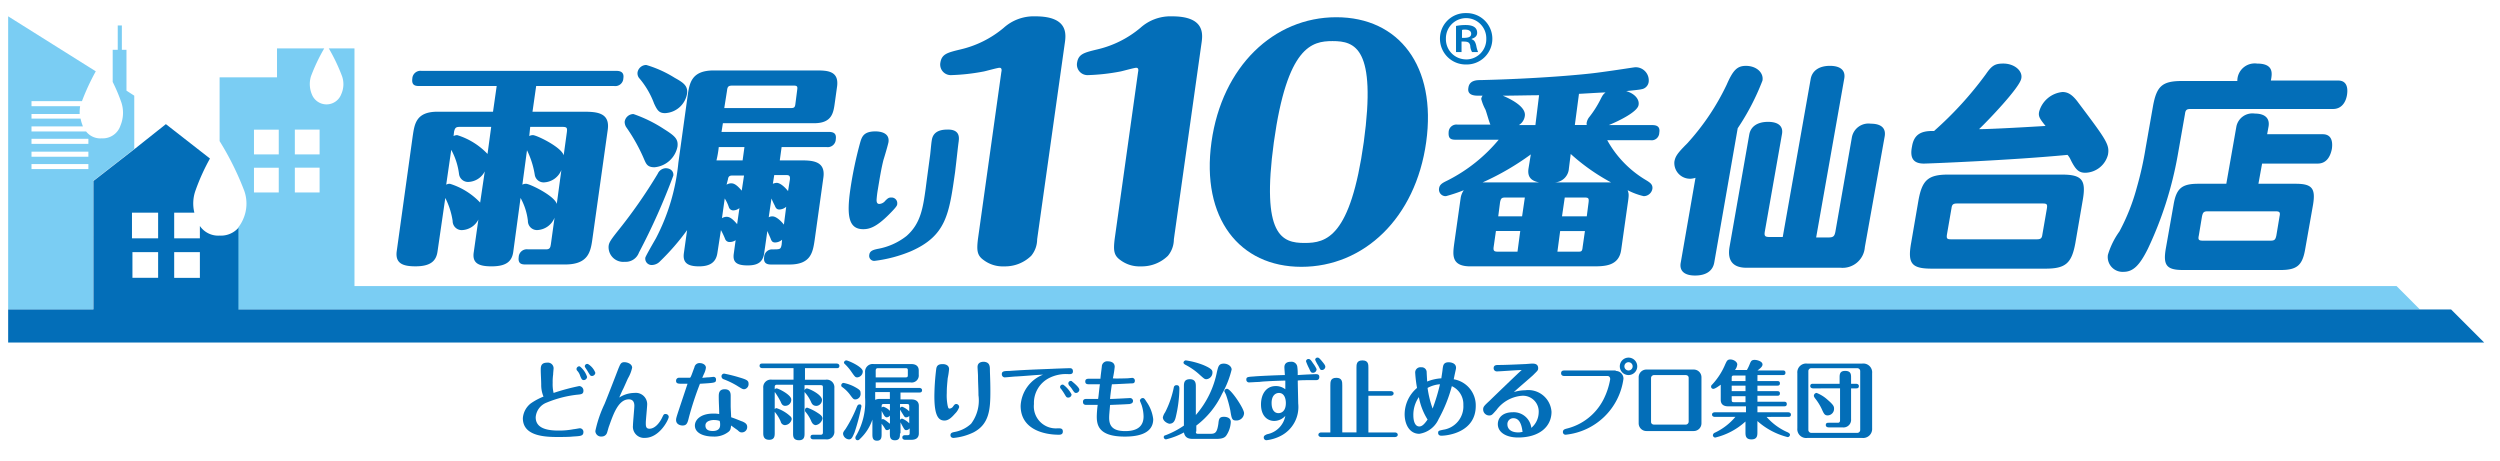 <svg xmlns="http://www.w3.org/2000/svg" xmlns:xlink="http://www.w3.org/1999/xlink" width="217.143" height="40" viewBox="0 0 217.143 40"><defs><clipPath id="a"><rect width="217.143" height="40" fill="#fff" stroke="#707070" stroke-width="1"/></clipPath></defs><g clip-path="url(#a)"><g transform="translate(0.704 1.138)"><g transform="translate(124.367)"><path d="M180.681,5.579a2.232,2.232,0,1,1,0,4.463A2.237,2.237,0,0,1,178.41,7.81,2.212,2.212,0,0,1,180.681,5.579Zm0,4.025a1.752,1.752,0,0,0,1.753-1.793,1.754,1.754,0,1,0-3.507,0A1.752,1.752,0,0,0,180.681,9.6Zm-.877-.638V6.695a4.227,4.227,0,0,1,.837-.08c.4,0,1,.08,1,.677,0,.279-.2.438-.478.518v.04c.239.08.319.239.4.558a2.553,2.553,0,0,0,.159.558H181.2a1.16,1.16,0,0,1-.159-.558c-.08-.359-.279-.359-.757-.359v.917Zm.518-1.235c.4,0,.8,0,.8-.359,0-.2-.159-.359-.518-.359-.159,0-.239,0-.279.04Z" transform="translate(-178.41 -5.579)" fill="#0074be"/></g><path d="M32.166,22.267a3.337,3.337,0,0,1-.12,2.471,3.125,3.125,0,0,1-.438.717v7.093h189.52L219.1,30.516H41.729V9.874H39.5a15.793,15.793,0,0,1,1.156,2.431,2.111,2.111,0,0,1-.08,1.554,1.366,1.366,0,0,1-2.55,0,2.321,2.321,0,0,1-.08-1.554A15.793,15.793,0,0,1,39.1,9.874H35v2.51H30.014v5.539A25.127,25.127,0,0,1,32.166,22.267Zm4.383-5.34H38.7V19.08H36.549Zm0,3.307H38.7v2.152H36.549ZM33,16.928h2.152V19.08H33Zm0,3.307h2.152v2.152H33Z" transform="translate(-11.644 -6.806)" fill="#7acdf3"/><path d="M11.668,20.275l3.586-2.789V12.863l-.677-.438V8.878h-.4V6.766h-.359V8.878h-.438v2.789h0a14.805,14.805,0,0,1,.757,1.793,2.878,2.878,0,0,1-.08,1.992,1.619,1.619,0,0,1-1.634,1.116,1.566,1.566,0,0,1-1.355-.6H6.328v-.438h4.463c0-.04-.04-.08-.04-.12a2.935,2.935,0,0,1-.159-.558H6.328v-.4h4.184a3.866,3.866,0,0,1,.04-.677H6.328v-.438h4.383a19.729,19.729,0,0,1,1.2-2.59L4.3,5.969V31.433h7.372V20.275Zm-.4-1.036H6.328V18.8h4.941Zm0-1.076H6.328v-.438h4.941Zm0-1.116H6.328v-.438h4.941Z" transform="translate(-4.296 -5.69)" fill="#7acdf3"/><path d="M216.489,35.178H24.3V28.085a2.031,2.031,0,0,1-1.634.677h0a1.925,1.925,0,0,1-1.713-.837V29H18.721V26.77h1.753a3.336,3.336,0,0,1,.08-1.873,18.113,18.113,0,0,1,1.275-2.829L18,19.08l-2.71,2.152-3.586,2.789V35.178H4.3v2.869H219.358ZM18.721,30.2h2.232v2.232H18.721V30.2ZM15.055,26.77h2.271V29H15.055Zm0,3.427h2.271v2.232H15.095V30.2Z" transform="translate(-4.296 -9.436)" fill="#036eb8"/><path d="M109.969,20.824c-.04.239-.359,1.315-.438,1.554-.2.8-.319,1.554-.478,2.51a8.944,8.944,0,0,0-.12.956c0,.12,0,.359.239.359a.712.712,0,0,0,.518-.279c.239-.239.319-.279.518-.279a.493.493,0,0,1,.518.558c0,.12-.04.239-.717.917-1.076,1.076-1.674,1.275-2.232,1.275-1.235,0-1.474-1.076-1.116-3.507A33.8,33.8,0,0,1,107.5,20.9c.159-.558.319-1,1.355-1C109.013,19.908,110.089,19.908,109.969,20.824Zm6.1-.08c-.08.558-.159,1.395-.319,2.71-.518,3.626-.757,5.5-3.825,6.854a11.946,11.946,0,0,1-3.148.837.433.433,0,0,1-.478-.518c.04-.359.359-.438.717-.518a5.652,5.652,0,0,0,2.51-1.116c1.235-1.076,1.435-2.431,1.674-4.144.12-.956.239-1.793.359-2.71.04-.2.12-1.2.159-1.395.04-.319.159-1,1.355-1C116.185,19.709,116.106,20.466,116.066,20.745Z" transform="translate(-33.5 -9.627)" fill="#036eb8"/><path d="M126.061,25.336a2.256,2.256,0,0,1-.518,1.435,3.245,3.245,0,0,1-2.351.917,2.755,2.755,0,0,1-1.793-.558c-.558-.4-.6-.837-.478-1.833l2.032-14.5c.04-.159.04-.359-.159-.359-.159,0-1.156.279-1.355.319a17.579,17.579,0,0,1-2.829.319.918.918,0,0,1-.956-1.076c.12-.757.6-.877,1.753-1.156a8.989,8.989,0,0,0,3.746-1.873,3.9,3.9,0,0,1,2.75-1c2.909,0,2.67,1.594,2.55,2.391Z" transform="translate(-36.681 -5.69)" fill="#036eb8"/><path d="M142.686,25.336a2.256,2.256,0,0,1-.518,1.435,3.245,3.245,0,0,1-2.351.917,2.756,2.756,0,0,1-1.793-.558c-.558-.4-.6-.837-.478-1.833l2.032-14.5c.04-.159.04-.359-.159-.359-.159,0-1.156.279-1.355.319a17.579,17.579,0,0,1-2.829.319.918.918,0,0,1-.956-1.076c.12-.757.6-.877,1.753-1.156a8.989,8.989,0,0,0,3.746-1.873,3.9,3.9,0,0,1,2.75-1c2.909,0,2.67,1.594,2.55,2.391Z" transform="translate(-41.431 -5.69)" fill="#036eb8"/><path d="M169.216,16.92c-.917,6.615-5.419,10.839-10.839,10.839-5.38,0-8.727-4.224-7.81-10.839.917-6.575,5.419-10.839,10.839-10.839C166.865,6.081,170.133,10.345,169.216,16.92Zm-13.23,0c-1.116,8.169.717,8.767,2.67,8.767,1.873,0,3.985-.478,5.14-8.767,1.116-8.169-.757-8.767-2.71-8.767C159.294,8.153,157.142,8.591,155.987,16.92Z" transform="translate(-46.045 -5.722)" fill="#036eb8"/><path d="M61.664,28.348c-.12.8-.6,1.235-1.873,1.235-1.076,0-1.713-.239-1.554-1.235l.4-2.829a1.673,1.673,0,0,1-1.435.917.788.788,0,0,1-.8-.8,6.476,6.476,0,0,0-.638-1.992l-.677,4.662c-.12.837-.638,1.275-1.913,1.275-1.076,0-1.753-.239-1.634-1.275l1.395-10.042c.159-1.036.279-2.112,2.152-2.112h4.822l.319-2.232H53.5c-.319,0-.677-.04-.6-.638a.706.706,0,0,1,.8-.677H70.63c.4,0,.677.159.6.638a.7.7,0,0,1-.8.677H63.657l-.319,2.232h4.3c1.156,0,2.471,0,2.232,1.594l-1.315,9.364c-.159,1.156-.319,2.311-2.391,2.311H62.74c-.319,0-.677-.04-.6-.638a.706.706,0,0,1,.8-.677h1.594c.359,0,.359-.239.4-.438l.319-2.311a1.7,1.7,0,0,1-1.514,1.076.788.788,0,0,1-.8-.8,5.341,5.341,0,0,0-.638-1.992ZM59.751,17.47h-2.71c-.319,0-.438.04-.518.438l-.04.359a.617.617,0,0,1,.319-.08,6.115,6.115,0,0,1,2.63,1.634Zm-.558,3.865a1.673,1.673,0,0,1-1.435.917.787.787,0,0,1-.8-.677,5.879,5.879,0,0,0-.677-2.112l-.438,3.028a.617.617,0,0,1,.319-.08,6.115,6.115,0,0,1,2.63,1.634Zm3.865-3.068a.617.617,0,0,1,.319-.08c.319,0,2.471,1.036,2.67,1.753l.279-2.032c.04-.359,0-.438-.4-.438H63.139Zm-.6,4.224a.617.617,0,0,1,.319-.08c.319,0,2.471,1.036,2.67,1.753l.4-2.949a1.713,1.713,0,0,1-1.514,1.076.778.778,0,0,1-.8-.677A7.483,7.483,0,0,0,62.86,19.5Z" transform="translate(-17.791 -7.587)" fill="#036eb8"/><path d="M79.471,16.146a11.911,11.911,0,0,1,2.67,1.315c.956.6,1.235.877,1.156,1.514A2.233,2.233,0,0,1,81.3,20.769c-.6,0-.717-.279-.877-.638a15.17,15.17,0,0,0-1.594-2.869.908.908,0,0,1-.12-.438A.774.774,0,0,1,79.471,16.146Zm3.467,5.34a56.375,56.375,0,0,1-2.989,6.695,1.222,1.222,0,0,1-1.235.8,1.274,1.274,0,0,1-1.395-1.395c.04-.279.159-.478.757-1.235a44.291,44.291,0,0,0,3.507-5.021.8.8,0,0,1,.677-.478C82.7,20.848,82.977,21.127,82.938,21.486ZM83.057,13c.717.4,1.156.677,1.076,1.355a2.038,2.038,0,0,1-1.913,1.713c-.518,0-.677-.239-.956-.837A7.276,7.276,0,0,0,79.949,13a.668.668,0,0,1-.12-.478.775.775,0,0,1,.757-.638A9.969,9.969,0,0,1,83.057,13ZM86.763,28.22c-.12.8-.638,1.156-1.594,1.156-1,0-1.435-.319-1.315-1.156l.279-1.992a20.351,20.351,0,0,1-2.351,2.71.993.993,0,0,1-.677.319.554.554,0,0,1-.6-.638c.04-.159.757-1.395.917-1.674a17.867,17.867,0,0,0,1.953-6.575l.8-5.778c.159-1.116.319-2.232,2.271-2.232h8.846c.956,0,2.032,0,1.873,1.355l-.2,1.435c-.12.877-.239,1.793-1.793,1.793h-7.93l-.12.757h9.325c.4,0,.677.12.6.638a.7.7,0,0,1-.8.677H92.342l-.159,1.156H93.9c1.036,0,2.271,0,2.072,1.474l-.757,5.419c-.159,1.076-.319,2.152-2.192,2.152H91.425c-.319,0-.677-.08-.6-.638a.688.688,0,0,1,.717-.677c.677,0,.717,0,.8-.4l.04-.438a.957.957,0,0,1-.6.239c-.239,0-.319-.12-.4-.359-.12-.279-.2-.438-.279-.638l-.279,1.953c-.12.757-.558,1.036-1.435,1.036-.956,0-1.315-.279-1.2-1.036l.159-1.156a.887.887,0,0,1-.518.159.4.4,0,0,1-.4-.279,7.123,7.123,0,0,0-.359-.757Zm2.351-9.205H86.883a8.809,8.809,0,0,1-.2,1.156h2.271Zm-1.753-3.387H93.1c.319,0,.4-.04.438-.359l.159-1.235c.04-.279,0-.359-.319-.359h-5.26c-.359,0-.478.04-.518.438Zm.2,6.655a.783.783,0,0,1,.4-.12c.239,0,.478.12.917.638l.2-1.315h-.956c-.2,0-.4,0-.438.319Zm-.4,2.909a.783.783,0,0,1,.4-.12c.239,0,.478.12.917.638l.2-1.395a.887.887,0,0,1-.518.2.4.4,0,0,1-.4-.279,3.388,3.388,0,0,0-.359-.757Zm5.9-3.347c.04-.359-.08-.4-.359-.4h-1l-.12.757a1.161,1.161,0,0,1,.319-.08c.4,0,.877.558,1,.717ZM92.74,24.2a.957.957,0,0,1-.6.239c-.239,0-.319-.159-.4-.359a6.525,6.525,0,0,1-.279-.6l-.239,1.634a.617.617,0,0,1,.319-.08c.4,0,.877.558,1,.717Z" transform="translate(-25.157 -7.379)" fill="#036eb8"/><path d="M192.882,18.458a9.22,9.22,0,0,0,3.387,3.507c.4.239.6.4.558.757a.771.771,0,0,1-.757.638,6.06,6.06,0,0,1-1.395-.518c.12.319.12.438,0,1.235l-.558,3.945c-.2,1.435-1.474,1.435-2.471,1.435h-10.64c-1.674,0-1.514-1.036-1.395-1.953l.558-3.945a1.591,1.591,0,0,1,.279-.717,14.106,14.106,0,0,1-1.554.518.575.575,0,0,1-.6-.638c.04-.4.319-.518.8-.757a13.976,13.976,0,0,0,4.383-3.507h-3.746c-.478,0-.638-.159-.6-.677a.678.678,0,0,1,.757-.638h2.869c-.119-.239-.359-1.156-.438-1.315a3.907,3.907,0,0,1-.359-.917.614.614,0,0,1,.12-.279h-.359c-.279,0-1,0-.877-.677.08-.677.757-.677,1.076-.677,5.021-.12,8.886-.478,10.082-.638,1.833-.239,3.228-.478,3.347-.478a1.142,1.142,0,0,1,1.156,1.275.742.742,0,0,1-.638.638c-.12.04-.956.12-1.315.159.8.239,1.156.757,1.076,1.2-.08.6-1.713,1.395-2.59,1.753h3.786c.518,0,.677.239.6.677a.664.664,0,0,1-.757.638h-3.786Zm-6.615,1.275a22.934,22.934,0,0,1-4.184,2.431h4.9c-.6-.12-1.036-.4-.917-1.2Zm.717-5.14c-.6,0-2.431.04-3.148.04.558.239,2.032.917,1.913,1.753a1.1,1.1,0,0,1-.518.8h1.435Zm-2.909,8.886c-.319,0-.4.04-.478.4l-.159,1.235h2.072l.239-1.634Zm1.036,4.7.239-1.793h-2.112l-.2,1.395c-.04.319.04.4.359.4Zm4.463-7.213a1.286,1.286,0,0,1-1.275,1.2h4.941a17.628,17.628,0,0,1-3.507-2.471Zm1.554-3.786a.457.457,0,0,1,0-.239,1.086,1.086,0,0,1,.239-.478,8.973,8.973,0,0,0,.916-1.435c.239-.478.279-.518.478-.677-.319,0-2.152.12-2.311.12l-.359,2.71Zm-1.913,6.3-.239,1.634h2.152l.159-1.235c.04-.359-.04-.4-.359-.4Zm1.753,2.909h-2.152l-.239,1.793h1.753c.319,0,.4,0,.438-.4Z" transform="translate(-54.009 -7.46)" fill="#036eb8"/><g transform="translate(144.716 4.383)"><path d="M208.745,21.717a1.754,1.754,0,0,1-.4.08,1.366,1.366,0,0,1-1.434-1.474c.08-.478.279-.757,1.116-1.594a20.825,20.825,0,0,0,3.427-5.1c.558-1.275.916-1.634,1.674-1.634.916,0,1.554.6,1.435,1.275a20.751,20.751,0,0,1-2.152,4.144L210.379,29.05c-.12.757-.717,1.156-1.674,1.156-.917,0-1.395-.4-1.235-1.156Zm7.571,5.18,2.431-13.748c.12-.717.717-1.156,1.674-1.156.917,0,1.395.4,1.235,1.156L219.225,26.9h1.036c.438,0,.558-.08.638-.518l1.435-8.209a1.465,1.465,0,0,1,1.634-1.156c.917,0,1.355.4,1.2,1.156l-1.714,9.564a1.936,1.936,0,0,1-2.112,1.793h-8.169c-1.156,0-1.674-.6-1.474-1.793l1.714-9.763c.12-.717.717-1.116,1.634-1.116s1.355.4,1.2,1.116l-1.474,8.368c-.08.438,0,.518.438.518h1.116Z" transform="translate(-206.899 -11.795)" fill="#036eb8"/><path d="M236.3,23.59c.319-1.753.837-2.232,2.59-2.232h9.843c1.753,0,2.152.438,1.833,2.232l-.638,3.706c-.319,1.753-.837,2.232-2.59,2.232h-9.882c-1.753,0-2.112-.438-1.793-2.232Zm5.858-10.958c.518-.757.8-.917,1.514-.917.956,0,1.714.638,1.554,1.315-.159.8-2.909,3.666-3.666,4.383,1.076,0,4.5-.2,5.778-.279-.518-.638-.638-.837-.558-1.235a2.335,2.335,0,0,1,2.032-1.713c.478,0,.877.239,1.395.956,2.431,3.228,2.71,3.626,2.55,4.5A2.091,2.091,0,0,1,250.8,21.2c-.558,0-.837-.239-1.275-1.116a1.644,1.644,0,0,0-.279-.438c-4.981.478-12.194.757-12.473.757-.917,0-1.235-.478-1.036-1.474.159-1,.717-1.395,1.913-1.355A30.815,30.815,0,0,0,242.158,12.632Zm-2.51,11.237c-.319,0-.438.08-.478.4l-.4,2.311c-.04.319,0,.4.359.4h7.452c.319,0,.438-.08.478-.4l.4-2.311c.04-.319,0-.4-.359-.4Z" transform="translate(-215.087 -11.715)" fill="#036eb8"/><path d="M270.869,13.19a1.51,1.51,0,0,1,1.713-1.474c1.474,0,1.315.877,1.2,1.474h5.858c.6,0,.877.438.757,1.235-.119.757-.558,1.235-1.2,1.235H266.8c-.319,0-.438.08-.478.438l-.638,3.626a31.957,31.957,0,0,1-2.59,8.089c-.717,1.435-1.275,1.992-2.112,1.992a1.288,1.288,0,0,1-1.355-1.474,6.8,6.8,0,0,1,1-2.032,17.8,17.8,0,0,0,1.514-3.825,29.083,29.083,0,0,0,.757-3.387l.638-3.626c.319-1.793.8-2.232,2.55-2.232h4.782Zm2.59,4.662h4.822c.638,0,.917.438.8,1.275-.159.8-.558,1.275-1.235,1.275H273.02l-.319,1.753h3.228c1.435,0,1.753.4,1.514,1.833l-.677,3.825c-.239,1.435-.717,1.833-2.152,1.833h-8.448c-1.435,0-1.753-.4-1.514-1.833l.677-3.825c.239-1.435.717-1.833,2.152-1.833h2.431l.877-4.981a1.421,1.421,0,0,1,1.594-1.116c.877,0,1.315.4,1.2,1.116Zm-5.14,6.695c-.359,0-.438.08-.518.438l-.279,1.674c-.08.359,0,.438.359.438h5.858c.359,0,.438-.08.518-.438l.279-1.674c.08-.359,0-.438-.359-.438Z" transform="translate(-221.961 -11.715)" fill="#036eb8"/></g><g transform="translate(44.71 29.926)"><path d="M68.484,50c0-.319-.04-.956-.04-1.275,0-.279,0-.638.558-.638a.494.494,0,0,1,.558.478c0,.08-.04.438-.04.558a4.334,4.334,0,0,0-.04.717,3.269,3.269,0,0,0,.08.877,18.751,18.751,0,0,1,2.232-.6.393.393,0,0,1,.359.4c0,.319-.2.319-.6.359a9.751,9.751,0,0,0-2.59.677,1.481,1.481,0,0,0-.956,1.275c0,.677.478,1.156,1.953,1.156a6.567,6.567,0,0,0,1.355-.12c.08,0,.478-.08.518-.08a.314.314,0,0,1,.319.319c0,.359-.239.359-.916.4-.319.04-.956.04-1.395.04-1.355,0-2.949-.2-2.949-1.634a1.8,1.8,0,0,1,.677-1.275,5.413,5.413,0,0,1,1.116-.6A2.588,2.588,0,0,1,68.484,50Zm3.985-.677a.3.3,0,0,1-.279.279c-.159,0-.2-.08-.319-.359a1.165,1.165,0,0,0-.279-.478.24.24,0,0,1-.04-.159.256.256,0,0,1,.2-.2h.08A1.913,1.913,0,0,1,72.469,49.325Zm.717-.359a.3.3,0,0,1-.279.279c-.159,0-.159-.04-.359-.359-.08-.159-.279-.4-.279-.478a.212.212,0,0,1,.279-.2A1.523,1.523,0,0,1,73.186,48.966Z" transform="translate(-66.89 -47.651)" fill="#036eb8"/><path d="M79.091,50.7a.988.988,0,0,1,1.116.956c0,.279-.12,1.395-.12,1.634,0,.279,0,.518.319.518.478,0,.877-.518,1.076-.917.159-.319.159-.359.319-.359a.266.266,0,0,1,.279.239c0,.239-.8,1.833-2.072,1.833a.968.968,0,0,1-1.036-1.076c0-.279.12-1.474.12-1.713,0-.359-.159-.558-.478-.558-.917,0-1.355,1.315-1.713,2.311-.04.08-.159.558-.2.638a.476.476,0,0,1-.438.279.494.494,0,0,1-.558-.478,10.417,10.417,0,0,1,.8-2.351c.2-.478,1.036-2.63,1.2-3.068.159-.359.2-.558.518-.558.279,0,.677.159.677.478a3.135,3.135,0,0,1-.359.917c-.08.159-.4.917-.478,1.036,0,0-.239.518-.279.638A2.436,2.436,0,0,1,79.091,50.7Z" transform="translate(-69.408 -47.635)" fill="#036eb8"/><path d="M87.117,48.5a.441.441,0,0,1,.478-.359c.2,0,.518.12.518.4a1.6,1.6,0,0,1-.159.518c-.04.08-.12.279-.159.359.12,0,.4-.04.518-.04s.4-.04.438-.04a.211.211,0,0,1,.239.239c0,.279-.08.279-1.395.359a27.658,27.658,0,0,0-.956,2.909c-.12.518-.2.717-.558.717-.159,0-.558-.08-.558-.478,0-.12,0-.159.279-1l.717-2.152h-.558c-.2,0-.438,0-.438-.239a.252.252,0,0,1,.279-.279h.917C86.8,49.42,86.918,49.022,87.117,48.5Zm2.112,2.55c0-.239,0-.638.518-.638s.518.4.518.6v.877c0,.159.04.8.04.956.478.159.917.359.956.359.279.12.438.239.438.478a.46.46,0,0,1-.478.478c-.12,0-.2-.04-.359-.2-.12-.08-.4-.279-.558-.4-.04.279-.04.4-.239.558a1.991,1.991,0,0,1-1.355.4c-.757,0-1.554-.279-1.554-.956,0-.478.478-1.036,1.594-1.036a2.451,2.451,0,0,1,.518.04C89.269,52.05,89.229,51.612,89.229,51.054Zm-.4,2.032c-.159,0-.757.04-.757.478s.4.478.638.478c.2,0,.638-.04.638-.518a1.1,1.1,0,0,0-.04-.359A1.486,1.486,0,0,0,88.83,53.086Zm2.032-2.949a7.138,7.138,0,0,0-1.235-.6.269.269,0,0,1-.159-.239.23.23,0,0,1,.239-.239,12.744,12.744,0,0,1,1.275.319c.677.2.837.279.837.558a.451.451,0,0,1-.359.478C91.3,50.416,91.261,50.377,90.863,50.137Z" transform="translate(-72.214 -47.667)" fill="#036eb8"/><path d="M99.542,49.6h1.873a.662.662,0,0,1,.757.717v3.746a.662.662,0,0,1-.757.717h-1.076c-.08,0-.239-.04-.239-.2,0-.2.159-.2.239-.2h.638c.159,0,.2-.08.2-.2V50.273c0-.159-.04-.2-.2-.2H99.582v4.184c0,.239,0,.6-.478.6-.518,0-.518-.359-.518-.6V50.034H97.191c-.159,0-.2.08-.2.2v3.985c0,.239,0,.6-.478.6-.518,0-.518-.4-.518-.6V50.313a.662.662,0,0,1,.757-.717h1.873v-1h-2.71c-.08,0-.239-.04-.239-.2,0-.2.159-.2.239-.2h6.455c.08,0,.239.04.239.2,0,.2-.159.2-.239.2h-2.75v1Zm-1.634,3.945a.394.394,0,0,1-.4-.319,3.341,3.341,0,0,0-.518-.837c-.04-.04-.04-.04-.04-.12a.213.213,0,0,1,.2-.2,3.335,3.335,0,0,1,1.076.6c.08.08.239.159.239.359A.631.631,0,0,1,97.908,53.541Zm0-1.674c-.239,0-.319-.159-.4-.359a7.01,7.01,0,0,0-.478-.8.207.207,0,0,1-.08-.159.213.213,0,0,1,.2-.2c.159,0,1.275.558,1.275.956A.512.512,0,0,1,97.908,51.867Zm2.192-.438a3.212,3.212,0,0,0-.478-.717c-.04-.04-.04-.08-.04-.159a.213.213,0,0,1,.2-.2c.159,0,1.315.518,1.315,1a.52.52,0,0,1-.478.518C100.3,51.867,100.219,51.708,100.1,51.429Zm.478,2.112c-.239,0-.359-.2-.438-.4a3.117,3.117,0,0,0-.478-.757c-.04-.04-.04-.08-.04-.159a.188.188,0,0,1,.2-.2,4.265,4.265,0,0,1,.877.438c.319.2.438.319.438.518A.718.718,0,0,1,100.578,53.541Z" transform="translate(-75.115 -47.683)" fill="#036eb8"/><path d="M106.842,51.2c-.159,0-.2-.04-.438-.359a2.981,2.981,0,0,0-.717-.717c-.04-.04-.08-.04-.08-.159a.213.213,0,0,1,.2-.2,3.477,3.477,0,0,1,.917.319c.518.279.558.359.558.558A.479.479,0,0,1,106.842,51.2Zm.518.6a17.75,17.75,0,0,1-.6,2.271c-.159.359-.239.6-.478.6a.554.554,0,0,1-.518-.478c0-.12.04-.2.2-.4a11.249,11.249,0,0,0,1-1.953c.04-.08.08-.2.2-.2C107.32,51.6,107.36,51.715,107.36,51.8ZM107,49.285c-.159,0-.2-.04-.478-.438a4.278,4.278,0,0,0-.6-.717c-.04-.04-.08-.08-.08-.12a.213.213,0,0,1,.2-.2c.159,0,1.435.558,1.435.956A.522.522,0,0,1,107,49.285Zm3.706,4.862c0,.279,0,.6-.438.6s-.438-.319-.438-.6v-.4a.344.344,0,0,1-.239.12c-.12,0-.159-.08-.2-.159a3.449,3.449,0,0,0-.279-.4v.877c0,.279,0,.6-.4.6s-.4-.319-.4-.6V52.951a4.082,4.082,0,0,1-1.116,1.713.207.207,0,0,1-.159.08.188.188,0,0,1-.2-.2.24.24,0,0,1,.04-.159,5.791,5.791,0,0,0,.8-3.347V48.846a.662.662,0,0,1,.757-.717H111.7c.359,0,.638.159.638.558v.359a.615.615,0,0,1-.717.677H108.6V50.2h3.786c.08,0,.239.04.239.2,0,.2-.159.2-.239.2h-1.634v.6h.956c.359,0,.638.159.638.558v2.391c0,.438-.319.558-.638.558h-.558c-.08,0-.239-.04-.239-.2s.12-.2.239-.2h.2c.159,0,.2-.04.2-.2v-.4a.377.377,0,0,1-.279.159c-.159,0-.159,0-.518-.677v.956Zm-.877-3.586h-1.275v.677a.814.814,0,0,1,.359-.08h.917ZM108.6,49.285h2.59c.159,0,.2-.04.2-.2v-.4c0-.159-.04-.2-.2-.2h-2.391c-.159,0-.2.08-.2.239Zm1.235,2.311h-.518c-.159,0-.2.04-.2.2v.12a.207.207,0,0,1,.159-.08,1.3,1.3,0,0,1,.558.359v-.6Zm0,1a.345.345,0,0,1-.279.159c-.08,0-.12-.04-.2-.12a4.347,4.347,0,0,1-.239-.438v.757c.04-.04.04-.04.12-.04.12,0,.438.279.6.4Zm.877-.638a.189.189,0,0,1,.2-.12,1.74,1.74,0,0,1,.6.4V51.8c0-.159-.04-.2-.2-.2h-.6Zm0,1.036a.184.184,0,0,1,.2-.12,1.74,1.74,0,0,1,.6.4v-.638a.362.362,0,0,1-.279.12c-.12,0-.159-.08-.279-.279-.08-.12-.2-.319-.239-.4Z" transform="translate(-77.952 -47.571)" fill="#036eb8"/><path d="M118.207,48.615a6.456,6.456,0,0,1-.12.8c-.04.478-.08.757-.08,1.275a4.544,4.544,0,0,0,.08,1.116c.04.12.04.239.159.239a.406.406,0,0,0,.319-.2c.12-.159.159-.2.279-.2a.266.266,0,0,1,.239.279,1.469,1.469,0,0,1-.359.558c-.279.319-.558.6-.917.6-.518,0-.877-.4-.877-2.112a20.469,20.469,0,0,1,.159-2.351c.04-.319.2-.438.558-.438C117.928,48.177,118.207,48.3,118.207,48.615Zm3.547.04c0,.359.04.917.04,1.873,0,1.554-.08,2.869-1.474,3.586a5.053,5.053,0,0,1-1.713.478c-.159,0-.279-.08-.279-.239,0-.2.159-.239.359-.279a2.864,2.864,0,0,0,1.435-.717,3.362,3.362,0,0,0,.638-2.471c0-.558-.04-1.116-.04-1.674,0-.12-.04-.717-.04-.757,0-.12,0-.478.558-.478C121.714,48.018,121.753,48.336,121.753,48.655Z" transform="translate(-81.187 -47.619)" fill="#036eb8"/><path d="M126.408,49.476c-.159,0-.917.08-1.036.08a.266.266,0,0,1-.239-.279c0-.239.159-.279.638-.279,1.634-.12,3.268-.159,4.025-.2,0,0,1.076-.04,1.235-.04.08,0,.279,0,.279.279,0,.239-.2.239-.359.239a3.234,3.234,0,0,0-1.753.359,2.422,2.422,0,0,0-1.275,2.232,1.911,1.911,0,0,0,2.072,2.112c.239,0,.438,0,.438.279s-.239.279-.359.279c-1.235,0-3.307-.438-3.307-2.51a3.073,3.073,0,0,1,1.953-2.71C127.922,49.356,127.165,49.436,126.408,49.476Zm4.782,1.554a.284.284,0,0,1-.319.279c-.12,0-.159-.08-.279-.279a4.987,4.987,0,0,0-.319-.478.207.207,0,0,1-.08-.159.217.217,0,0,1,.279-.2A2.433,2.433,0,0,1,131.189,51.03Zm.677-.4a.3.3,0,0,1-.279.279c-.12,0-.159-.04-.319-.279a2.3,2.3,0,0,0-.319-.4c0-.04-.04-.08-.04-.159a.217.217,0,0,1,.279-.2C131.229,49.914,131.867,50.393,131.867,50.632Z" transform="translate(-83.531 -47.842)" fill="#036eb8"/><path d="M138.832,49.4c.04,0,.438-.04.438-.04a.234.234,0,0,1,.239.239c0,.239-.159.239-.279.239-.04,0-1.554.08-1.714.08-.04.2-.159,1.116-.159,1.275.279,0,1.674-.08,1.753-.08a.254.254,0,0,1,.239.239c0,.239-.2.239-.279.279-.638.04-.757.04-1.714.08-.04.518-.08.837-.08,1.116,0,.677.279,1.156,1.395,1.156,1.076,0,1.594-.438,1.594-1.275a3.37,3.37,0,0,0-.159-.956c-.04-.12-.159-.4-.159-.4a.254.254,0,0,1,.239-.239c.12,0,.159.04.359.359a3.249,3.249,0,0,1,.558,1.474c0,1.395-1.634,1.514-2.471,1.514-2.271,0-2.431-1-2.431-1.753a8.387,8.387,0,0,1,.08-1h-1c-.279,0-.279-.2-.279-.279,0-.04,0-.239.279-.239h1.036c.04-.2.12-1.116.159-1.275h-.956c-.12,0-.319,0-.319-.239s.2-.239.319-.239h1c0-.159.12-1,.12-1.076a.465.465,0,0,1,.518-.438c.159,0,.6.04.6.478a8.637,8.637,0,0,1-.159,1C137.757,49.436,138.753,49.4,138.832,49.4Z" transform="translate(-86.352 -47.603)" fill="#036eb8"/><path d="M144.714,52.752a1.235,1.235,0,0,1,.2-.438,8.333,8.333,0,0,0,.757-2.192.229.229,0,0,1,.239-.159c.239,0,.239.2.239.319a11.269,11.269,0,0,1-.319,2.471c-.08.319-.2.558-.558.558C145.073,53.27,144.714,53.07,144.714,52.752Zm2.869,1.235c0,.12,0,.2.2.2h1.036c.438,0,.6-.08.717-.877.04-.4.08-.6.478-.6.359,0,.6.159.6.438a2.254,2.254,0,0,1-.4,1.2c-.12.159-.319.279-.837.279H147.3c-.438,0-.677-.159-.757-.558a6.334,6.334,0,0,1-1.554.6.207.207,0,0,1-.2-.2.171.171,0,0,1,.159-.159,7.433,7.433,0,0,0,1.594-.837V50.082c0-.279,0-.638.518-.638s.518.4.518.638v2.471a8.072,8.072,0,0,0,1.833-3.746c.119-.478.159-.717.6-.717.359,0,.677.239.677.518a8.239,8.239,0,0,1-.837,2.112,7.4,7.4,0,0,1-2.232,2.75v.518Zm.917-4.543c-.159,0-.2-.04-.558-.359a5.6,5.6,0,0,0-1.315-.917c-.04-.04-.12-.08-.12-.159a.213.213,0,0,1,.2-.2,6.8,6.8,0,0,1,1.514.4c.757.319.8.478.8.638A.575.575,0,0,1,148.5,49.444Zm2.59,3.586c-.359,0-.4-.12-.518-.877a10.421,10.421,0,0,0-.359-1.315c-.04-.12-.159-.319-.159-.359a.223.223,0,0,1,.239-.2c.319,0,1.474,1.713,1.474,2.112A.658.658,0,0,1,151.09,53.03Z" transform="translate(-89.125 -47.571)" fill="#036eb8"/><path d="M160.885,48.91c.12,0,.319,0,.319.239,0,.279-.2.279-.279.279-.518,0-1.474,0-1.594.04,0,.159.04,1.873.04,1.992a2.819,2.819,0,0,1-1.554,2.829,3.613,3.613,0,0,1-1.2.359.23.23,0,0,1-.239-.239c0-.159.12-.2.279-.279a1.991,1.991,0,0,0,1.594-1.594,1.339,1.339,0,0,1-.956.438c-.6,0-1.156-.438-1.156-1.435,0-.877.438-1.594,1.275-1.594a1.314,1.314,0,0,1,.837.279v-.757c-1.355.04-1.992.08-2.271.12-.159,0-.8.04-.877.04a.23.23,0,0,1-.239-.239c0-.239.12-.239.677-.279.4-.04,2.271-.12,2.67-.12,0-.12-.04-.558-.04-.677,0-.2.08-.478.558-.478a.51.51,0,0,1,.558.4,4.343,4.343,0,0,1,.04.757C159.849,48.95,160.8,48.91,160.885,48.91Zm-3.825,2.51c0,.518.2.877.6.877.2,0,.638-.12.638-.877,0-.359-.119-.877-.6-.877C157.418,50.544,157.059,50.743,157.059,51.421Zm3.586-2.63c-.159,0-.2-.08-.319-.359a4.434,4.434,0,0,1-.279-.638.214.214,0,0,1,.2-.2c.12,0,.2.04.4.359a2.611,2.611,0,0,1,.319.518A.311.311,0,0,1,160.646,48.791Zm.8-.239c-.159,0-.159-.04-.319-.359a3.3,3.3,0,0,1-.279-.518.186.186,0,0,1,.2-.2c.08,0,.12,0,.359.279.12.159.319.359.319.518A.3.3,0,0,1,161.442,48.552Z" transform="translate(-92.026 -47.476)" fill="#036eb8"/><path d="M166.934,54.067V48.448c0-.279,0-.638.518-.638s.518.359.518.638V50.48h1.953c.08,0,.239.04.239.2s-.159.2-.239.2H167.97v3.188h2.311c.08,0,.239.04.239.2s-.159.2-.239.2h-6.416c-.08,0-.239-.04-.239-.2s.159-.2.239-.2h.8V50c0-.319,0-.677.518-.677s.518.359.518.677v4.065Z" transform="translate(-94.529 -47.571)" fill="#036eb8"/><path d="M177.063,52.975a2.192,2.192,0,0,1-1.674,1.275c-.837,0-1.275-.8-1.275-1.713a3.019,3.019,0,0,1,1.076-2.271,11.39,11.39,0,0,1-.159-1.315.452.452,0,0,1,.518-.478.431.431,0,0,1,.478.4c0,.12.04.717.04.837a3.909,3.909,0,0,1,1.235-.279c.04-.319.08-.478.12-.877.04-.2.04-.518.518-.518.12,0,.638.04.638.478,0,.12-.04.2-.2,1a2.294,2.294,0,0,1,1.913,2.311c0,2.311-2.471,2.59-2.989,2.59-.239,0-.279-.159-.279-.239,0-.2.08-.2.438-.279a2.049,2.049,0,0,0,1.753-2.152,1.726,1.726,0,0,0-1-1.634A12.551,12.551,0,0,1,177.063,52.975Zm-1.714-1.913a2.693,2.693,0,0,0-.478,1.594c0,.438.12.956.518.956.239,0,.438-.2.717-.6A5.544,5.544,0,0,1,175.35,51.062Zm1.833-1.116a2.667,2.667,0,0,0-1.076.319,8.872,8.872,0,0,0,.438,1.793A16.344,16.344,0,0,0,177.183,49.946Z" transform="translate(-97.525 -47.635)" fill="#036eb8"/><path d="M184.85,48.878a.272.272,0,0,1-.279-.279c0-.279.239-.279.438-.279.518,0,1.435-.04,2.311-.08.08,0,.478-.04.6-.04.159,0,.518,0,.518.4,0,.2-.08.239-.478.638-.4.359-1.2,1.036-1.634,1.435a3.6,3.6,0,0,1,1-.159,2.023,2.023,0,0,1,2.271,1.873c0,1.275-1.036,2.232-2.909,2.232-1.076,0-1.753-.478-1.753-1.156,0-.638.518-1.036,1.275-1.036a1.542,1.542,0,0,1,1.634,1.355,1.792,1.792,0,0,0,.638-1.315,1.37,1.37,0,0,0-1.435-1.474,3.052,3.052,0,0,0-2.232,1.235c-.359.4-.4.478-.638.478a.527.527,0,0,1-.518-.518c0-.239.08-.319.6-.8.2-.2,2.471-2.391,2.75-2.63C186.643,48.759,185.129,48.878,184.85,48.878Zm1.435,4.065a.511.511,0,0,0-.518.558c0,.239.159.677.956.677.159,0,.279-.04.359-.04C187,53.461,186.8,52.943,186.284,52.943Z" transform="translate(-100.251 -47.683)" fill="#036eb8"/><path d="M197.88,48.631a.67.67,0,0,1,.677.677,5.644,5.644,0,0,1-5.021,4.862.226.226,0,0,1-.239-.239c0-.2.159-.239.279-.279a4.9,4.9,0,0,0,3.228-2.51,6.221,6.221,0,0,0,.6-1.793c0-.159-.08-.279-.239-.279h-3.746c-.279,0-.279-.2-.279-.239,0-.239.2-.239.279-.239h4.463Zm1.873-.4a.757.757,0,1,1-.757-.757A.757.757,0,0,1,199.753,48.233Zm-1.116,0a.359.359,0,1,0,.359-.359A.357.357,0,0,0,198.637,48.233Z" transform="translate(-102.961 -47.476)" fill="#036eb8"/><path d="M208.025,53.588a.672.672,0,0,1-.677.677h-4.1a.672.672,0,0,1-.677-.677V49.6a.672.672,0,0,1,.677-.677h4.1a.672.672,0,0,1,.677.677Zm-4.1-4.184a.266.266,0,0,0-.279.239v3.825c0,.12.08.239.279.239h2.71a.266.266,0,0,0,.279-.239V49.643c0-.12-.08-.239-.279-.239Z" transform="translate(-105.655 -47.89)" fill="#036eb8"/><path d="M215.405,49.572h1.714c.08,0,.239,0,.239.2s-.159.2-.239.2h-1.714v.478h1.714c.08,0,.239,0,.239.2s-.159.2-.239.2h-1.714v.518h2.311c.08,0,.239,0,.239.2s-.159.2-.239.2h-2.311v.518h2.67c.08,0,.239.04.239.2,0,.2-.159.2-.239.2H216.2a5.188,5.188,0,0,0,1.873,1.355c.04.04.159.08.159.2a.213.213,0,0,1-.2.2,6.191,6.191,0,0,1-2.63-1.395v.956c0,.279,0,.638-.518.638s-.518-.359-.518-.638v-.917a5.912,5.912,0,0,1-2.63,1.395.213.213,0,0,1-.2-.2.272.272,0,0,1,.12-.2,5.225,5.225,0,0,0,1.833-1.395H211.7c-.08,0-.239-.04-.239-.2s.159-.2.239-.2h2.71v-.518h-1.554c-.319,0-.638-.12-.638-.558V49.89c-.12.08-.478.359-.638.359a.188.188,0,0,1-.2-.2.207.207,0,0,1,.08-.159,5.914,5.914,0,0,0,1.156-1.793c.12-.239.159-.4.438-.4s.6.2.6.438a.946.946,0,0,1-.2.478h1.036a4.027,4.027,0,0,0,.279-.6c.08-.159.119-.279.4-.279.2,0,.677.12.677.4,0,.159-.159.319-.438.518H217.6c.08,0,.239,0,.239.2s-.159.2-.239.2h-2.192Zm-1.036-.478h-1c-.159,0-.2.04-.2.2v.279h1.2Zm0,.877h-1.2v.478h1.2Zm0,.917h-1.2v.319c0,.159.04.2.2.2h1Z" transform="translate(-108.173 -47.539)" fill="#036eb8"/><path d="M228.364,53.819a.784.784,0,0,1-.877.837h-4.742a.769.769,0,0,1-.877-.837V49.038a.768.768,0,0,1,.877-.837h4.742a.769.769,0,0,1,.877.837Zm-1.036-4.981a.257.257,0,0,0-.239-.239h-4.025a.255.255,0,0,0-.239.239v5.14a.257.257,0,0,0,.239.239h4.025a.254.254,0,0,0,.239-.239Zm-4.1,1.514c-.08,0-.239-.04-.239-.2,0-.2.159-.2.239-.2h2.311v-.518c0-.279,0-.6.478-.6.518,0,.518.319.518.6v.518h.438c.08,0,.239.04.239.2,0,.2-.159.2-.239.2h-.438v2.67a.662.662,0,0,1-.757.717h-1.2c-.08,0-.239-.04-.239-.2,0-.2.159-.2.239-.2h.8c.159,0,.2-.08.2-.239v-2.75ZM224.5,52.7c-.239,0-.319-.12-.478-.478a4.555,4.555,0,0,0-.638-1.036c-.04-.08-.08-.12-.08-.2a.257.257,0,0,1,.239-.239,3.122,3.122,0,0,1,.956.6c.558.478.558.6.558.8A.57.57,0,0,1,224.5,52.7Z" transform="translate(-111.17 -47.683)" fill="#036eb8"/></g></g></g></svg>